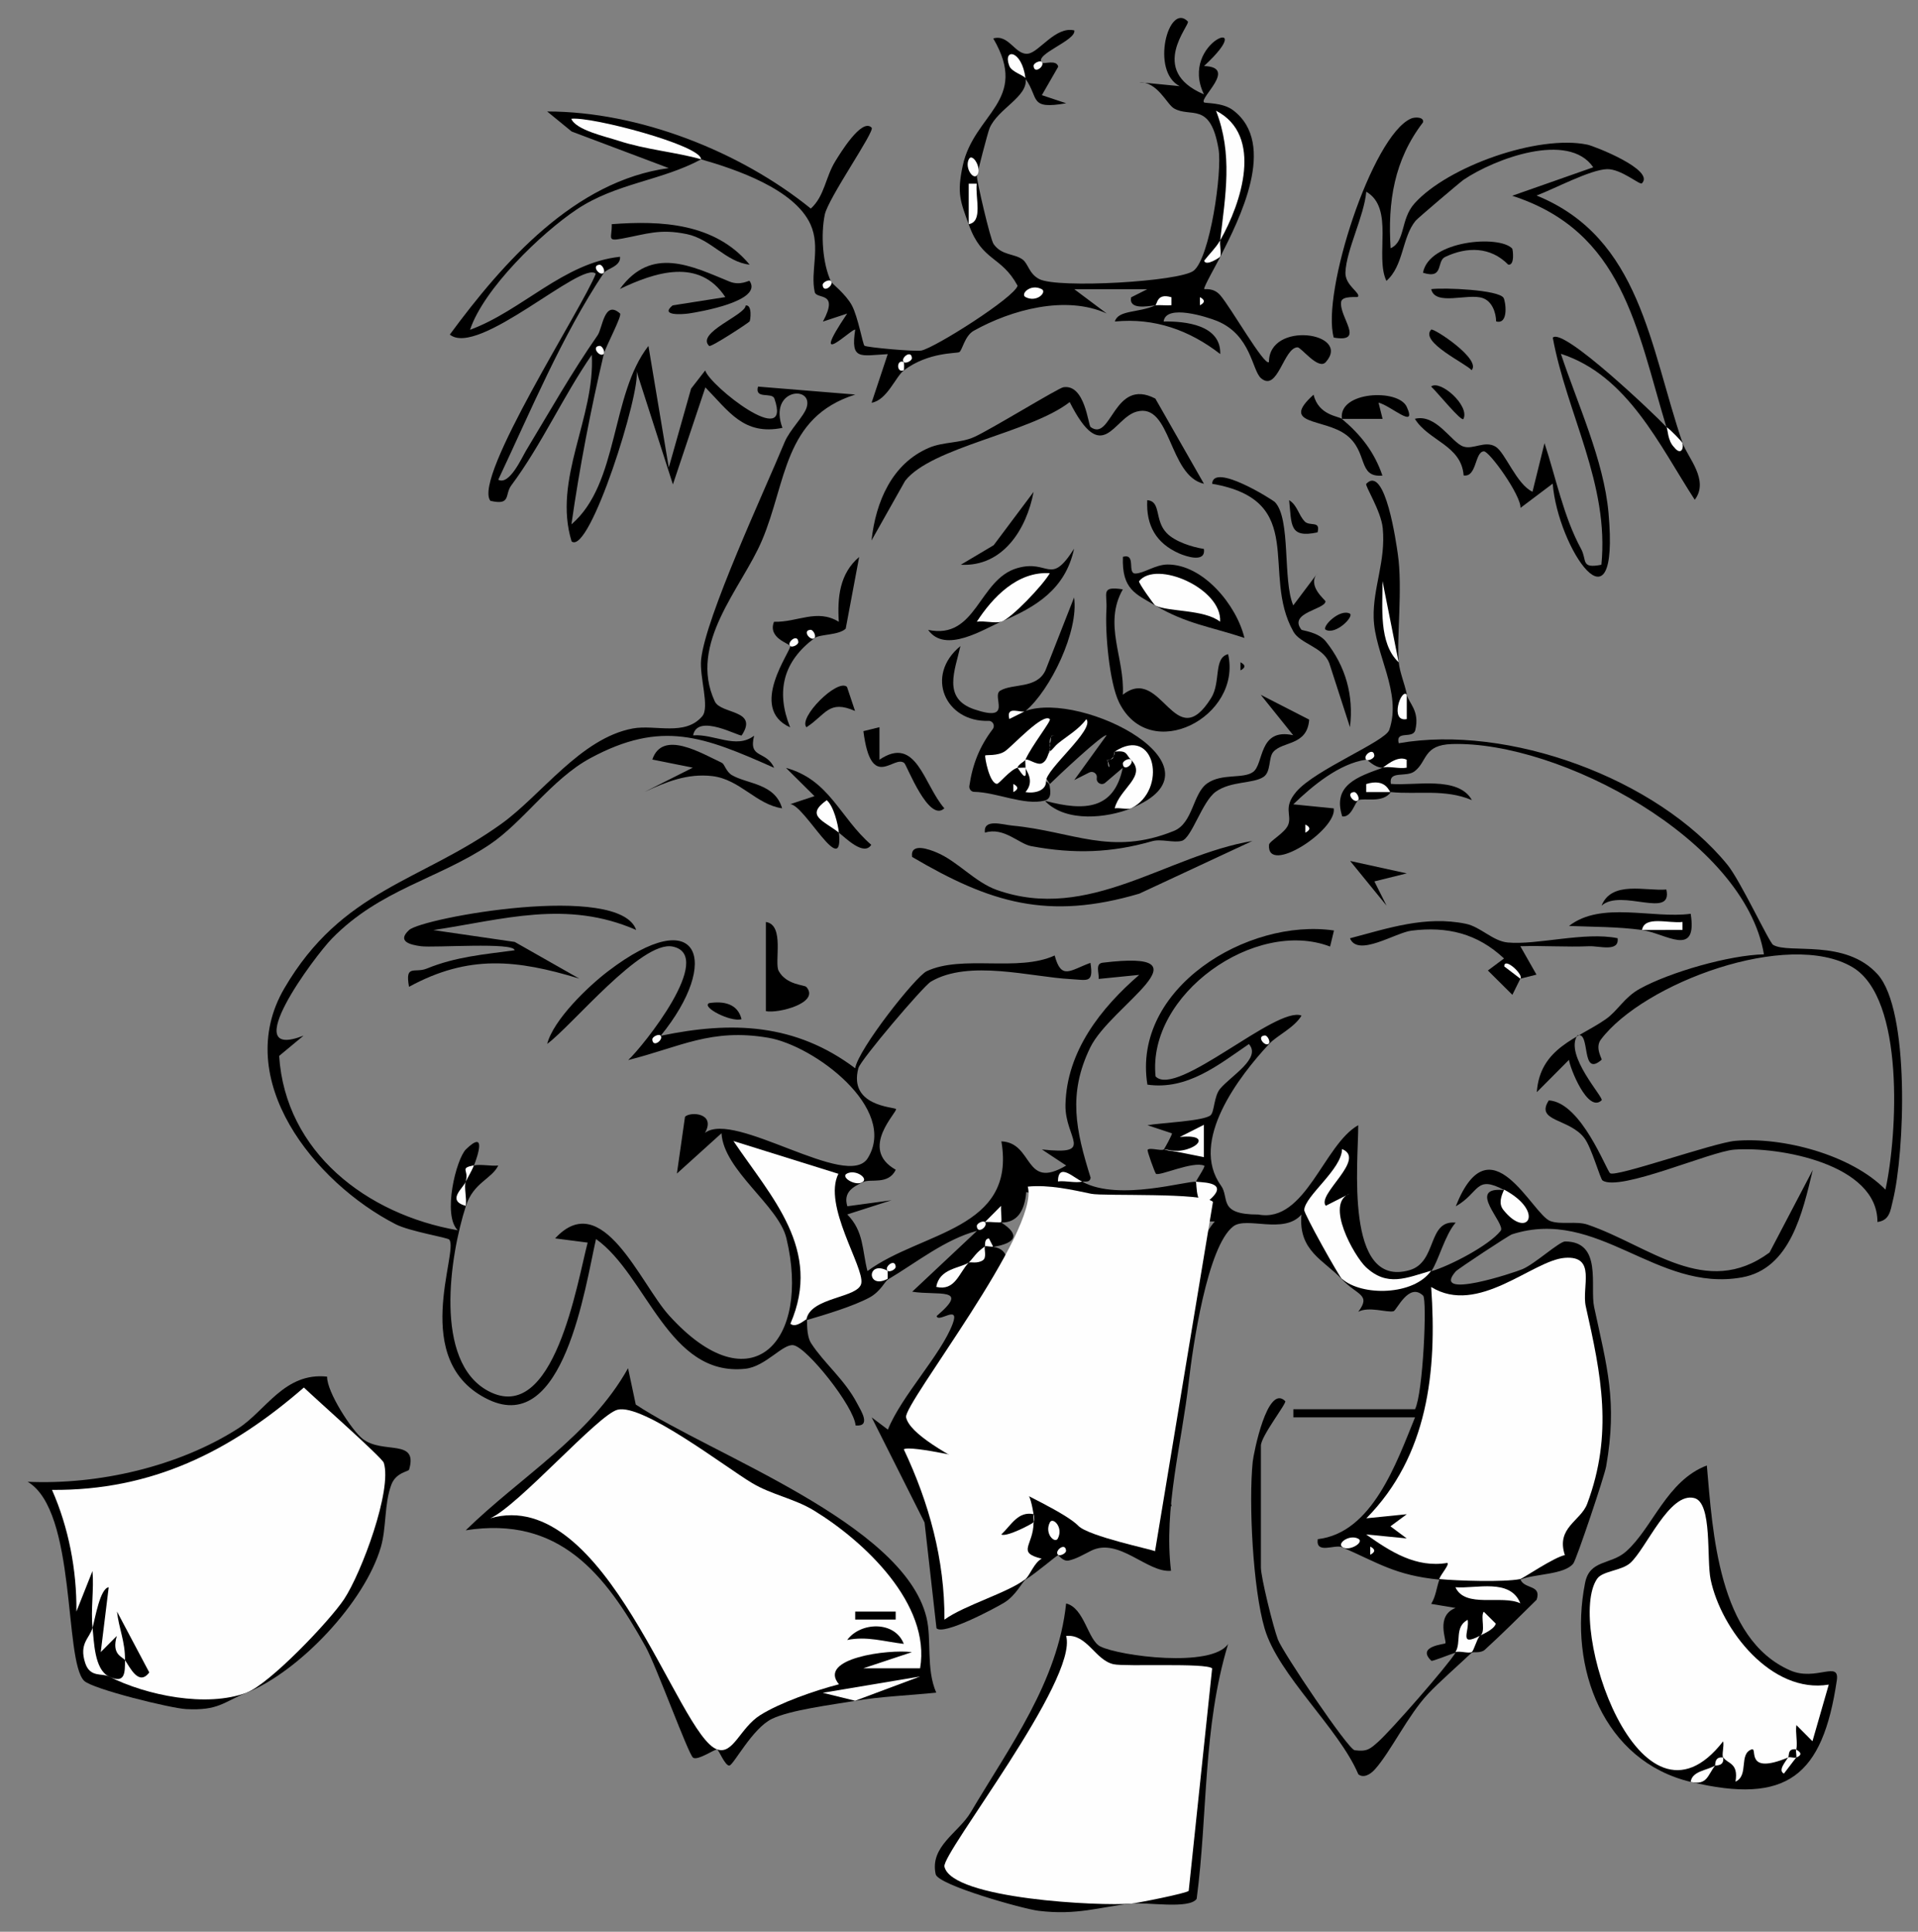 <?xml version="1.0" encoding="UTF-8"?>
<svg id="Layer_1" data-name="Layer 1" xmlns="http://www.w3.org/2000/svg" viewBox="0 0 236.43 238.1">
  <rect x="0" y="0" width="236.43" height="238.1" fill="#808080" stroke="none"/>
  <defs>
    <style>
      .cls-1 {
        fill: #fefefe;
      }
    </style>
  </defs>
  <path d="M126.41,183.63c-1.95,2.19-3.94.67-3-2,1.28-2.97,4.66-.94,3,2Z"/>
  <path d="M123.41,181.63c-1.35,1.5-1.96.85-1-1,1.39-1.44,1.97-.81,1,1Z"/>
  <path d="M127.41,186.63v1c-.91,2.47-2.88,5.06-4.76,2.26-1.81-2.68,3.42-7.4,4.76-3.26Z"/>
  <path d="M120.41,21.63c-.01.67,1.66,7.87,2.07,8.45,1,1.43,2.55,1.15,3.58,1.91.7.52.79,1.78,2.07,2.42,2.3,1.16,17.32.31,19.02-1.05,2-1.6,3.53-12.16,3.06-14.98-1.01-5.97-3.43-3.8-5.51-5.03-.89-.53-2.01-3.29-4.29-3.22l5.01.49c-3.64-1.84-1.37-10.41,1-7.98.38.39-5.02,6.03,1.99,8.99-3.18-6.56,7.13-10.07.01-3.49,4.18.13-.61,3.92,0,4.48.13.13,2.28-.01,3.56.95,5.56,4.17.74,13.55-1.55,18.07-.73.02-.73-.64,0-2q2.63-10.34,0,0c-1.48,2.21-1.48,2.88,0,2-.43.86-2.1,3.79-1.99,3.98.05.09,1.11-.22,1.97.76,1.29,1.47,5.45,8.78,6.01,8.25,0-5.14,10.24-3.64,7.01,0-.92,1.04-3.02-1.83-3.49-1.82-1.72.05-2.42,5.54-4.48,3.82-1.14-.95-1.2-5.33-5.44-7.07-1.16-.47-6.31-2.15-6.58.07,2.67-.05,7.08.41,6.98,4.01-3.8-2.95-8.12-4.49-12.99-4.01.4-1.44,2.91-1.05,5-1.99q1.58-.82,0,0c-.97.09-3.3.59-3-.99l1.99-1h-8.99s3.99,2.99,3.99,2.99c-5.04-2.29-11.74-.47-16.39,2.13-1.12.63-1.4,2.4-1.78,2.63-.32.19-3.78-.04-6.82,2.24-.43-.33-.43-.67,0-1q.3-.39,0,0c-.45.23-.45.77,0,1-1.02.76-2.09,3.7-3.99,4l1.99-5.99c-3.42.18-4.59.79-4.01-3.01-.25-.32-5.95,5.38-.99-1.99l-2.99.99c2.05-3.82-.79-2.67-1.01-3.65-.57-2.55.75-5.52-.52-8.33-1.98-4.36-9.22-6.8-13.48-8.02q-.37-.31,0,0c-4.91,2.65-10.48,2.93-15.33,6.17-4.39,2.93-11.47,9.77-13.16,14.84,6.42-2.36,11.53-8.27,18.49-9,.12,1.19-1.65,1.47-2,1.99q-.39-.3,0,0c-5.13,7.68-9.06,17.11-13.01,25.49,1.36.73,2.88-2.67,3.42-3.58,2.92-4.83,5.59-9.58,8.83-14.23.6-.86.82-4.41,2.76-2.68.29.26-1.8,4.15-2,4.99q-.39-.3,0,0c-1.62,6.9-2.99,13.97-3.99,21,5.88-5.02,4.8-15.97,9.49-21.99l2.51,14.99,2.75-9.73,1.74-2.24c.59,1.92,10.77,9.91,8.53,3.47-.29-.84-2.47.14-2.02-1.48l11.99.98c-8.88,2.81-8.44,10.8-11.51,18-2.51,5.9-9.13,12.66-5.81,19.82.75,1.61,5.44.99,3.32,4.19-.17.25-5.47-2.81-5.99,0,2.58-.21,5.31,1.74,7.52.04-.73,2.9,1.47,1.76,2.47,3.96-8.68-3.86-13.87-5.94-22.68-1.18-4.72,2.55-8.24,7.85-12.38,10.63-6.36,4.26-13.5,5.52-19.43,11.57-2.19,2.23-11.85,15.25-3.52,11.99l-3.01,2.5c.77,11.86,10.8,19.54,22.02,21.49-1.92-1.85-.19-8.82,1.02-9.99,2.56-2.47,1.42.86.98,2,.86-.18,2.04.1,2.99.01-.81,1.67-3.06,2.09-3.99,4.99-.72-.77-.72-1.77,0-3l1-2c-.58.41-.91,1.08-1,2-.65,1.17-.65,2.17,0,3-1.98,6.14-4.01,19.18,2.75,22.8,8.14,4.36,10.98-13.47,12.26-18.29l-4.01-.52c5.81-6.3,10.49,5.56,14.03,9.48,10.21,11.31,17.51,3.12,14.48-9.5-.97-4.04-7.74-8.36-8-12.94l-5.5,4.97,1-7c.66-.67,3.85-.47,2.46,1.99,3.64-2.82,17.59,7.12,20.07,3.11,3.77-6.11-6.6-13.88-12.27-14.84-7.06-1.2-10.84,1.14-17.26,2.75,1.82-1.68,10.82-12.91,5.47-13.99-3.84-.78-12.41,9.77-15.46,12,.78-3,5.08-7.12,7.52-8.97,11.24-8.57,13.96-1.23,6.47,7.97q-.3.39,0,0c8.82-1.85,16.63-1.52,23.98,4,.37-2.35,7.45-11.32,8.81-11.96,4.39-2.07,11.25.14,15.78-1.94.82,3.09,1.93,1.8,4.41.91.41,2.58-.39,2.11-2.47,2-4.81-.25-12.53-2.46-17.21.32-.94.56-8.66,9.64-8.93,10.66-1.23,4.68,4.34,4.77,4.63,5.03.32.28-4.66,4.89-.02,7.49-.91,1.9-3.1,1.08-3.98,1.5q-1-.53,0,0c-1.27.59-2.52,1.25-1.99,3l5.44-.74-5.45,1.75c2.06,2.08,1.82,4.37,2.49,6.98,6.63-4.89,18.37-5.06,16.51-15.99,4.01.17,2.76,6.09,7.99,2.98l-2.99-1.98c6.65.73,2.82-1.34,2.9-5.5.14-6.59,4.37-11.94,9.09-16.02l-4.99.5c.04-.82-.45-1.89.5-2,13.72-1.67.97,5.27-1.55,10.46-2.78,5.73-1.77,10.2.05,16.04-.1.66-.66.41-1,.51q-2.34-.6,0,0c4.5,2.44,12.96-.19,14,0q1.86,1.88,0,0c-.08-.08,1.19-1.87,1.01-1.99-1.4-.61-5.56,1.34-5.96.99-.12-.1-1.12-2.84-1.02-2.95.27-.31,1.66.17,1.98-.04,2.38.71,6.45.1,3.15-1.76-.44-.25,5.2,2.77-3.15,1.76.09-.06,1.11-1.92,1.01-1.99l-3.01-1c1.6-.29,6.94-.5,7.78-1.23.48-.42.4-2.34,1.18-3.27,1.33-1.58,5.12-3.76,3.54-5.5-3.77,2.58-7.6,5.7-12.51,5-1.93-11.88,12.35-20.56,23-19l-.48,1.98c-9.23-3.53-22.57,5.9-21.51,16.01,2.61,2.67,14.9-8.74,17.99-7.5-.91,1.52-3,2.43-4,3.5q-.39-.3,0,0c-3.68,3.95-9.88,11.99-5.93,17.45,1.1,1.52-.46,3.58,4.61,3.57,5.81,1.09,8.06-8.64,12.31-11.01.02,4.43-1.73,20.16,6.31,17.87,3.47-.99,2.17-6.21,5.7-5.86-1.33,1.51-2.12,4.72-3,5.99,2.31-.67,7.15-3.2,8.55-4.99.68-.87-4.4-5.51.45-5.01q1.35,2.81,0,0c-3.61-1.92-3,.3-5.99,2,4.27-10.77,9.42,1.02,11.67,1.82,1.32.47,3.19-.03,4.57.43,7.61,2.59,14.58,9.23,22.44,3.44l5.33-10.17c-1.25,5.22-2.76,12.18-8.75,13.24-10.55,1.88-17.72-8.71-28.33-5.31-.4.13-6.66,4.26-6.93,4.57-3.16,3.6,7.29.13,8.23-.28,1.53-.65,4.54-3.41,5.25-3.41,4.63.01,3.03,5.54,3.58,8.09,1.58,7.36,2.88,11.63,1.48,19.63-.23,1.29-3.66,11.46-4.04,11.96-1.06,1.41-4.81,1.28-6.52,1.99-.48-.64-.92-1.65-.47-2.02,6.93-5.63,8.95-10.86,8.5-20.18-.09-1.88-1.57-14.85-2.09-15.42-4.84,2.56-9.72,4.08-14.65,4.55,0,8.01-.93,16.26-5.59,23.03,1.14,1.61,1.61,3.72.93,5.57,3.72.35,9.14,2.93,3.37,4.48,1.03-2.79,8.69-2.78,10,0,.52,1.21,2.62.6,1.99,2.48-2.09,2.06-4.23,4.2-6.38,6.16-.51.47-1.47.23-1.62.36-1.24-.73-.9-1.4,1-2q1.55-2.79,0,0c-.81.94-1.73,1.8-3,2,.49-2.28,1.15-2.28,2,0-1.63,1.54-4.04,3.65-5.4,5.1-2.48,2.65-4.57,7.08-6.52,9.27-.68.76-1.49,1.09-2.06.62-2.42-5.7-9.85-12.18-11.55-17.96-1.44-4.88-1.98-15.44-1.47-20.54.1-1.01,1.81-9.7,4.01-7.49.22.23-3,4.32-3,5.49v15c0,1.22,1.51,7.34,2.1,8.9s8.64,13.53,9.46,13.64c1.55.19,1.88-.14,2.92-1.06,1.53-1.36,8.46-9.26,9.52-10.97-.76.23-2.88,1.11-2.99,1-1.89-1.8,1.65-2.03,1.73-2.15.2-.31-1.26-3.39,1.26-4.36l-3.01-.5c.58-.93.66-2.01,1.01-2.99-5.43-.53-7.55-2.07-12-4q.98-.55,0,0c-.88-.38-3.27.92-2.99-.99,6.72-.76,9.71-9.42,11.99-15.01h-15v-1h15c1-1.97,1.5-13.51,1-14-1.76-1.7-3.26,1.82-3.65,1.92-.79.2-3.04-.64-4.35.07,1.63-2.16-.15-2.03-1.99-3.99l1.21-.74c3.36,1.83,6.59,2.04,9.79-.26-3.37,2.79-8.68,1.61-10.22-.22l-.78,1.22c-2.25-2.39-5.42-3.5-5.01-8-2.16,2.49-6.75.21-8.39,1.45-3.23,2.43-5.03,15-5.5,19.16-.88,7.73-3.11,15.56-2.19,23.3-2.93.28-6.45-4.19-9.87-2.46-1.07.54-1.75.96-2.71,1.19-.72.18-1.27-.67-1.34-.65q.3-.39,0,0c-.24.08-2.62,2.14-4,3-2.31-3.07-1.85-4.64,1-7v-1c-2.67-.34-2.92-1.16-1-3,3.36-.34,6.52,1.17,9.48,4.53.33.16,7.54.73,6.27.1-11.16-5.49-1.15-7.56,1.15-5.1.66.71.91,1.37,1.1,2.47-3.17-2.11-3.2-13.6,0-15.5-.48-.07-.93-.17-1.32-.39-2.09-1.22,4.42-16.97,6.64-19.24-8.32-.02-16.07-1.23-23.24-3.64-.22,2.52-1.24,3.78-3.08,3.77-.68-.48-1.32-.28-2,0q-.3.39,0,0c1.04-.81,1.7-.81,2,0,2.39,1.52,1.76,2.55-1,3h-1c-.28,1.08-.92,1.73-2,2q-2.94,2.29,0,0c1.02-.39,1.6-.99,2-2,.33-.64.67-.64,1,0,2.11.25,2,2.45,1.31,4.18-3.56,5.82-7.01,11.67-10.34,17.53,5.33.26,8.34,2.02,9.03,5.29-1.25,1.68-3.69,1.79-7.31.31,1.35,4.82,2.49,9.91,3.39,15.29,2.9-1.9,5.54-2.43,7.92-1.6-.41.26-1.17,1.94-2.63,2.84-1.24.76-7.53,4.08-8.36,3.16l-1.47-13.03-6.52-12.96,2,1.51c1.66-4.14,6.55-9.23,7.98-13.03.94-2.5-1.8-.05-1.97-.97,4.25-3.61.06-2.49-3.01-3l7.99-7.5c-3.93,1.04-7.47,3.91-10.99,6-.82-.33-.82-.67,0-1q.3-.39,0,0c-1.06.14-1.06.48,0,1-.36.21-.9,1.47-2.25,2.21-2,1.08-5.46,2.12-7.75,2.79-1.19-.83,0-3.13,1.22-3.86-1.48,2.03-1.89,3.32-1.22,3.86.1.11-.11,1.87.56,2.89,1.61,2.47,4.11,4.43,5.66,7.4.45.86,1.77,2.87-.2,2.7-.2-2.36-5.98-9.6-7.65-9.89-1.31-.23-3.43,2.63-5.94,2.9-9.49,1.02-12.11-11.5-18.41-15.99-1.35,5.93-3.96,24.21-13.24,19.8-9.9-4.71-3.61-18.29-4.85-19.73-.22-.26-4.86-1-6.6-1.89-10.04-5.15-20.28-17.88-13.73-29.08,7.12-12.19,16.78-13.11,26.73-20.26,4.95-3.55,9.8-10.58,16.23-11.77,2.79-.51,6.43.99,8.56-1.51.94-1.11-.37-4.88-.14-7.01.56-5.25,7.76-20.66,10.29-26.77.63-1.52,2.38-3.17,2.72-4.29.83-2.76-4.77-2.32-2.99,2.53-4.76.96-6.6-2.03-9.5-4.99l-4,11.96-4.49-13.97c.58,2.46-5.77,22.77-8,20.99-2.35-7.68,2.92-15.24,2.49-22.99-3.57,5.17-6.17,11.05-9.93,16.1-.83,1.12.02,2.49-2.57,1.89-2.21-2.85,11.46-23.95,12.99-27.99-1.69-1.68-14.48,10.34-17.99,7.5,6.57-8.91,15.4-18.96,26.99-20.52l-11.97-4.51-3.02-2.47c11.33,0,23.81,4.93,32.5,11.97,1.74-1.6,1.78-3.88,3.07-5.92.43-.68,3.21-5.34,4.43-4.05.42.44-5.36,8.68-5.78,10.72-.5,2.46-.28,6.03.78,8.27q-.3.39,0,0c.1.21,1.81,1.52,2.56,2.91s1.35,4.8,1.55,4.97c.27.22,6.32.75,7.01.6,1.72-.36,11.48-6.55,11.87-7.99-2.03-3.74-4.35-2.93-6-7.49q.78-1.69,0,0c-1.05-2.9-1.5-3.84-.77-7.28,1.38-6.49,8.28-8.01,3.77-15.71,1.95-.57,2.71,2.12,4.32,1.87,1.36-.21,3.38-3.41,5.67-2.86.25,1.26-5.01,2.94-3.99,3.99q-.3.39,0,0c.19.2,1.81-.45,2.01.48l-2.02,3.51,3,1c-4.63.8-3.31-.61-5-2.99q-1.41-1.96,0,0c.29,2.19-3.42,3.66-4.44,6.05-.23.54-1.55,5.64-1.56,5.95q-.55-.98,0,0Z"/>
  <path d="M126.41,94.63c-.31.47-.64.46-1,0-1.28-1.4-.68-1.94,1-1,.83.24.81.58,0,1Z"/>
  <path d="M129.41,92.63c-.63-.31-.62-.65,0-1,.28-.66.61-.64,1,0,.28.95-.05,1.28-1,1Z"/>
  <path d="M126.41,87.63q-1.65.39,0,0c7.01-2.52,25.45,6.98,13,12l-.33-1.05c2.88-2.33,2.81-6.38-1.43-5.97-.15.01-.29.08-.4.19l-.84.84q-.3.39,0,0l.89-.89c.07-.07.16-.12.25-.16,1.38-.47,2.64-.43,1.86,1.05q-.3.39,0,0c3.41.31,1.02,3.81-.74,5.34-.08.07.27-1.52.74.66-2.9,1.17-7.93,1.77-10.53-.85-.03-.03,0-.07.04-.06,4.84,1.28,8.42,1.03,9.48-4.09l-2.16,1.84c-.45.39-1.14,0-1.04-.59h0c.09-.52-.45-.91-.92-.68l-1.86.94,3.98-5.51c-.31-.34-6.27,5.28-6.99,6l-.43-.69c-.17-.26-.11-.61.12-.82,2.16-1.97,2.6-3.13,1.31-3.5h-1v1c2.53,1.59-2.53,5.43-3,1-1.67-.67,1.28-4.01,2.34-4.83.28-.22-3.43,4.46-4.49,5.03l1.15.8c.56.5.89.5,1,0,2.18-.64,3.24.39,1.7,1.96-.68.69-2.21-2.4,1.02-.16.14.1.24.26.26.43.06.49.33,1.58-.62,1.82-2.54.63-5.9-1.03-8.68-1.08-.37,0-.65-.35-.6-.72.39-2.71,1.29-4.92,2.88-7.01.33-.43.02-1.04-.52-1.02-5.3.18-7.91-5.57-3.46-9.22-.67,3.01-2.26,6.45,1.71,7.8,4.91,1.66,2.05-1.64,3.21-2.31,1.56-.91,4.51-.19,5.57-2.51l3.52-8.97c.6,4.13-2.9,11.4-5.99,14Z"/>
  <path d="M168.41,93.63c-3.34.49-6.6,3.21-8.99,5.51l4.99.5c.42,2.67-8.28,8.33-7.98,4.49.03-.45,1.97-1.45,2.37-2.48.47-1.22-.68-2.11,1-4.07,2.33-2.73,10.95-6.17,11.45-7.61,1.61-4.62-1.82-9.39-1.92-13.85-.09-3.7,1.51-6.97,1.12-11.01-.21-2.16-2.24-5.27-2.03-5.48,2.37-2.45,3.73,7.6,3.88,8.61.63,4.24-.16,10.54.12,13.38q-1.06-2.33,0,0c.13,1.31.75,2.68,1,4h0c.19,1.01,1.63,1.96,1.04,4.37-.28,1.15-2.47-.03-2.04,1.62,13.43-2.36,31.81,4.29,40.52,14.98,1.6,1.96,5.14,9.57,5.63,9.87,1.91,1.16,8.87-.81,12.88,3.63s3.35,22.01,1.87,27.93c-.29,1.18-.37,2.4-1.89,2.6.03-7.15-12.13-9.33-17.64-8.92-2.96.22-14.07,5.19-16.24,3.81-.29-.18-1.35-4.07-2.26-5.25-1.87-2.44-6.08-1.99-4.37-4.63,4,.24,7.08,8.61,7.56,8.98.7.53,12.78-3.76,15.41-3.99,5.85-.52,14.31,1.71,18.53,6.01,1.47-6.73,2.42-23.58-4.07-27.42-7.9-4.68-25.75,1.95-31.01,8.92-.78,1.03.19,2.41.09,2.49-2.62,2.29-1.31-3.57-2.99-2.99-1.63,2.43,3.31,7.68,2.99,7.99-1.72,1.64-3.95-4.1-4.02-4.99l-3.97,3.99c.39-5.5,5.07-6.6,8.49-8.99,1.52-1.06,2.26-2.69,4.23-3.77,3.7-2.04,11.03-4.14,15.28-4.23-2.38-14.16-25.23-26.32-38.46-25.92-3.54.11-3.01,2.1-4.58,3.34-1.06.84-3.23-.16-2.95,1.57,2.89.27,8.31-1.04,9.99,2-3.35-1.41-6.7-.66-9.99-.99q-1.44-.67,0,0c-1.01,1.42-3.27.68-4,1q-.39-.3,0,0c-.42.19-.83,2.16-1.99,2-1.26-3.87,1.93-4.9,4.99-6q2.39-.72,0,0c-1.04-.01-1.89-1.02-2-1q.3-.39,0,0Z"/>
  <path d="M88.41,215.63c-.27-.07-2.43,1.43-2.98,1.01-.59-.45-4.53-11.3-5.85-13.68-5-8.99-10.65-16.15-22.17-14.34,6.69-6.55,15.33-11.6,20.01-19.98l.95,4.48c9.29,6.16,32.98,14.6,35.83,26.22.68,2.76-.08,6.32,1.21,9.29-3.15.33-6.94.48-10,1.01q-4.91-1.72,0,0c-2.86.49-8,1.12-10.27,2.23-2.42,1.18-4.72,5.71-5.24,5.75s-1.3-1.93-1.49-1.98q.25-1.92,0,0Z"/>
  <path d="M221.41,216.63h-1c-1.41-1.8-.86-2.38,1-1v1Z"/>
  <path d="M208.41,219.63c-10.73-2.56-15.1-14.05-13.02-24.52.58-2.93,3.17-2.18,5.09-3.91,3.27-2.94,4.99-8.7,9.92-10.57.72,8.15,1.39,21.38,10.28,25.26,3.16,1.38,6.12-1.29,5.74,1.24-1.75,11.81-6.15,15.33-18.01,12.5l3-2,1-1c2.39-3.8,4.95-2.18,8,0-.94,1.73-.61,1.73,1,0v-1c-3.43-1.24-2.28-3.06.9-4.44l.24-1.54c-10.69-2.35-14.5-12.91-14.39-22.9-2.72,4.39-5.99,7.43-9.8,9.11-2.84,3.21,4.83,28.09,12.45,17.73,3.19-.09,5.1,2.24,1.6,3.04l-1,1-3,2Z"/>
  <path d="M134.43,52.63c2.61,1.92,2.82-6.19,7.99-3.5l5.99,10.5c-4.39-.98-4.02-10.09-8.31-8.89-2.89.81-4.18,6.84-8.24-1.18-4.88,3.8-17.02,5.53-20.29,9.71l-4.14,7.35c.52-4.75,2.5-9.46,7.07-11.42,1.79-.77,3.86-.54,5.64-1.36,2.04-.93,10.33-6.02,10.94-6.11,2.67-.42,3.06,4.68,3.35,4.89Z"/>
  <path d="M11.41,200.63c.07-3.66,1.15-9.17,3.84-3.69-1.67,3.13-1.4,3.93.16,7.69-5.66-12.67,5.46-3.76,4.68,1.57-.37,2.52-5.13,1.6-4.68-1.57,2.38,3.06,1.71,3.72-2,2-2.83-.87-2.71-3.49-2-6Z"/>
  <path d="M30.41,208.63c-2.92,1.19-3.48,2.23-7.46,2.03-1.9-.1-11.55-2.47-12.58-3.49-2.52-2.52-.88-20.94-6.96-24.53,8.7.39,18.56-1.85,25.94-6.57,3.42-2.19,5.71-6.95,10.97-6.39-.03,1.91,3.04,6.61,4.37,7.66,2.49,1.96,6.88-.1,5.74,3.8-.07.25-1.62.34-2.19,1.86-.89,2.37-.59,5.27-1.29,7.68-1.99,6.82-10,15.29-16.54,17.96l-.24-2.1c6.01-2.5,17.56-19.81,15.37-25.43-.2-.51-7.61-7.51-8.15-7.41-7.64,6.52-16.95,11.11-27.08,11.82-1.9,1.03,1.32,7.78,3.15,9.37-1.76,1.59-1.91,3.13-2.04,5.75-.6,2.57-.88,4.9,2,6,4.7.63,9.81.77,15.32.44l1.68,1.56Z"/>
  <path d="M138.41,72.64c-2.45,4.31.26,8.46,0,12.99,4.81-3.78,6.37,7.63,10.89.4,1.22-1.96.26-4.95,2.09-5.4,1.75,7.73-9.65,13.65-13.44,5.95-1.21-2.46-1.74-8.61-1.56-11.46.12-2.01-.76-2.9,2.01-2.48Z"/>
  <path d="M97.41,79.63c-.1-.32-2.8-.98-2-2.99,2.91.08,5.29-1.65,7.99,0-.19-2.99.09-5.94,2.51-7.99l-1.66,8.84c-.91.84-3.16.65-3.84,1.16q-.39-.3,0,0c-3.85,2.85-4.8,6.54-3.01,11-5.25-2.35.17-9.47,0-10q.3-.39,0,0Z"/>
  <path d="M154.41,103.64l-13.97,6.51c-11.26,3.32-18.38,1.14-28.01-4.53-.24-1.82,2.15-.92,3.04-.54,2.56,1.07,4.7,3.65,7.4,4.61,11.36,4.03,20.92-4.27,31.54-6.04Z"/>
  <path d="M205.41,52.63c-3.67-12.13-5.34-24.09-19-28.5l9.99-3.51c-3.06-4.47-12.18-1.04-15.99,1.54-.33.22-5.66,4.74-5.91,5.05-1.7,2.06-1.45,5.54-3.6,7.41-1.45-3.05,1.02-8.96-2.48-10.99-.27,3.02-2.45,7.15-2.57,9.93-.07,1.64,1.91,2.53,1.54,3.03-.07.09-1.96-.18-2.07.62-.26,1.9,3.03,5.07-.91,4.4-1.55-5.53,4.73-24.88,9.51-26.99.54-.24,1.69-.19,1.48.48-3.54,4.62-4.35,9.78-3.98,15.5,1.86-.84,1.17-3.54,2.95-5.53,4.08-4.54,15.22-8.51,21.31-7.24.83.17,8.4,3.13,6.71,4.77-.25.24-2.57-1.81-4.31-1.75-2.07.07-6.46,2.42-8.67,3.25,12.84,5.22,13.95,18.65,18,30.5-.85-.02-1.52-.69-2-2,.77,1.64,1.44,2.3,2,2,.59,1.74,3.34,4.58,1.5,7-4.37-6.73-8.26-15.33-16.5-17.99,2.04,6.16,5.29,13.11,5.87,19.61,1.4,15.71-6.25,4.33-6.88-3.61l-3.97,2.99c.08-1.54-3.85-7.02-4.52-6.97-1.14.07-.85,3.23-2.49,2.97-.27-3.72-4.35-4.26-6.01-6.98,2.63-.65,4.49,2.89,5.96,3.41,1.22.43,2.67-.78,4,.03,1.17.71,2.59,4.66,4.54,5.55l1.48-5.99c1.42,4.29,2.33,9.03,4.51,13.04.76,1.39-.09,2.46,2.5,1.95,1-9.93-4.25-18.58-5.99-27.99,1.24-1.35,12.69,9.59,13.99,10.99Z"/>
  <path d="M142.41,74.63c-2.4-1.42-4.14-1.96-3.99-6,1.69-.46.48,2.08,1.54,2.06s2.45-1.1,3.97-1.11c4.37-.01,8.49,4.97,9.47,9.05-4.24-1.41-7.13-1.72-10.99-4q2.41-2.58,0,0Z"/>
  <path d="M187.41,120.63l-.98,1.99-3.02-3,1.99-1.48c-3.28-3.08-6.99-3.98-11.41-3.43-1.99.25-6.61,3.3-7.58.94,4.71-1.24,9.3-2.81,14.27-1.79,1.84.38,3.33,2.14,5.18,2.31,3.6.34,9.47-1.36,13.54-.53.23,1.75-2.27.94-3.48.99-2.83.12-5.69-.09-8.51,0l1.99,3.5-2,.5h0Z"/>
  <path d="M157.15,61.88c2.01,2.07.94,9.67,2.27,12.74l2.99-3.98c-1.36,1.58.99,3.3.98,3.49-.04.99-4.61,1.38-2.97,3.48.1.13,2.07.27,3.02,1.46,2.43,3.04,3.45,6.65,2.97,10.56l-2.56-7.92c-.77-1.97-3.56-2.35-4.41-3.85-4.08-7.22,1.9-16.17-10.02-18.23.13-2.64,7.44,1.96,7.74,2.26Z"/>
  <path d="M202.41,114.63c-2.96-.41-6.05-.38-9-.5,3.96-3.09,10.29-.87,15-1.5.87,5.53-3.1,2.4-6.01,2q1.13-.64,0,0Z"/>
  <path d="M99.4,121.65c1.73,1.97-3.52,3.3-4.99,2.98v-10.99c2.36.36,1,4.99,1.58,6.04.95,1.74,3.18,1.7,3.41,1.97Z"/>
  <path d="M139.41,234.63c-3.9.42-6.61,1.47-11.39.89-1.87-.22-12.39-3.17-12.68-4.51-.75-3.44,2.83-5.11,4.32-7.63,4.8-8.12,10.75-16.09,11.76-25.74,2.26.54,2.67,4.53,4.22,5.3,2.39,1.18,13.7,2.67,15.75-.31-3.14,10.34-2.49,20.94-3.88,31.42-.93,1.31-6.18.37-8.11.58.21-1.89,1.97-2.97,5.27-3.22l2.52-23.9c-5.59.59-10.2-.31-13.83-2.68-4.24,8.68-9.14,16.98-14.71,24.91-.13,1.59,17.23,3.43,19.26,2.95l1.48,1.94Z"/>
  <path d="M92.4,34.63c1.72,2.5-6.34,3.84-7.5,4.01-.78.11-3.62.32-1.98-1l6.49-1.02c-3.2-4.87-8.66-3.08-13-1,3.9-5.36,8.87-2.82,13.5-.92,1.37.56,2.42-.18,2.49-.07Z"/>
  <path d="M161.38,88.71c-.24,3.24-3.27,2.62-4.43,3.98-.6.7-.26,2.41-1.17,3.05-1.26.88-4.04.5-5.92,1.85-1.68,1.21-2.96,5.71-4.18,6.05-1.01.28-2.56-.28-3.68.05-4.96,1.42-9.58,1.6-14.9.6-1.52-.29-3.36-2.39-5.69-1.66-.23-1.79,2.24-.97,3.36-.87,7.46.7,12.19,3.8,19.93.66,2.39-.97,2.31-4.61,4.12-5.87s4.36-.52,5.62-1.38c1.4-.96.63-5.49,4.97-4.55l-4-4.98,5.97,3.06Z"/>
  <path d="M89.02,94.05c.28.13.5,1.08,1.2,1.49,1.89,1.11,5.3,1,6.19,4.09-3.19-.46-5.18-3.56-8.6-3.97-3.09-.36-5.71.72-8.39,1.97l5.98-3.01-4.99-1c1.25-3.69,5.97-.82,8.61.42Z"/>
  <path d="M78.41,114.62c-8.56-3.74-16.34-1.29-24.99.02l10.03,1.46,7.96,4.52c-7.7-2.34-13.63-3-20.99,1.01-.52-2.85.7-1.63,2.2-2.25,3.57-1.46,7.04-1.74,10.81-2.25,0-1.03-9.92-.29-11.53-.5-1.38-.18-2.98-.6-1.48-1.99,1.63-1.52,25.96-5.92,28-.02Z"/>
  <path d="M108.41,89.63v4.01c4.57-3.09,5.45,3.09,8,5.99-1.92,1.83-4.62-5.29-4.93-5.57-1.27-1.11-4.09,3.65-5.05-3.94l1.98-.49Z"/>
  <path d="M165.41,51.63c2.31,1.93,4,4.06,5,6.99-3.11.27-1.71-2.94-4.47-5.02s-8.22-1.16-4.02-4.95c.63,2.56,3.07,2.63,3.5,2.98-.49-3.39,6.95-3.77,7.99-1.48,1.31,2.89-2-.18-3.48-.52l.5,2h-5.01Z"/>
  <polygon points="173.41 107.65 169.42 108.64 170.92 111.63 166.43 106.12 173.41 107.65"/>
  <path d="M123.41,76.63q0-2.67,0,0c-2.12.89-6.88,4-9,1.01,5.98,1.26,6.2-6.22,10.97-7.61,3.95-1.15,4.04,2.3,7.02-2.4-1.07,5-4.7,7.19-8.99,9Z"/>
  <path d="M103.41,102.63c.61,5.95-4.25-3.45-6-3.51l2.99-.99-3.51-3.48c5.38,1.47,6.62,6.12,10.51,9.48-.92,1.44-3.16-.85-4-1.5q-2.03-3.03,0,0Z"/>
  <path d="M104.4,84.64l1,2.99c-3.26-1.42-3.56.43-5.99,2.01-1.04-1.17,3.79-6.02,4.98-4.99Z"/>
  <path d="M92.41,32.62c-2.92-.31-4.73-3.13-7.73-3.76-3.36-.7-4.97-.01-8.01.55-1.93.36-1.21-.09-1.26-1.78,6.1-.46,12.74-.14,16.99,4.98Z"/>
  <path d="M205.41,109.64c.83,3.72-5.57-.17-7.99,1.99,1.26-3.12,5.41-1.78,7.99-1.99Z"/>
  <path d="M148.4,67.65c.27,1.79-2.23.92-3.06.56-2.8-1.24-4.08-3.42-3.92-6.56,1.76.14.84,2.46,2.41,4.07,1.03,1.05,3.1,1.71,4.57,1.94Z"/>
  <path d="M186.41,30.64c.07.08.36,2.11-.49,1.98-2.19-2.23-5.08-2.23-7.78-.95-1.11.53-.11,2.78-2.73,1.95.73-4,9.41-4.69,11-2.98Z"/>
  <path d="M185.34,36.71c.25.4.68,3.33-.91,2.91-.03-1.12-.5-2.46-1.63-2.87-1.84-.66-5.87,1.03-6.38-1.11,1.62-.21,8.3.08,8.92,1.07Z"/>
  <path d="M118.42,69.62l4.07-2.42,4.92-6.57c-.86,4.57-3.76,9.26-8.99,8.98Z"/>
  <path d="M91.41,125.62c-1.3.41-5.03-1.5-3.99-1.98,1.78-.27,3.51.06,3.99,1.98Z"/>
  <path d="M181.4,45.63c-.59-.77-6.45-3.47-4.98-5,.25-.26,6.24,3.66,4.98,5Z"/>
  <path d="M160.81,64.26c.64.67,2.01-.15,1.6,1.36-3.5.74-3.18-.89-3.5-3.97,1.01.62,1.15,1.82,1.91,2.61Z"/>
  <path d="M180.4,51.63c-.22.44-3.14-3.19-3.99-3.99,1.12-.87,4.78,2.35,3.99,3.99Z"/>
  <path d="M166.41,75.64c.49.38-1.75,2.65-3,1.98-.49-.38,1.75-2.65,3-1.98Z"/>
  <path d="M92.4,39.62c-.19.22-4.77,3.22-4.98,3.02-1.69-1.62,4.54-3.84,4.49-4.99.86-.13.59,1.86.49,1.98Z"/>
  <path d="M152.91,81.63c.65.33.65.67,0,1v-1Z"/>
  <path class="cls-1" d="M119.41,155.63c-1.21,1.26-1.66,3.53-4,2.99.39-2.25,2.8-2.27,4-2.99Z"/>
  <path class="cls-1" d="M122.41,153.63c-.07.13-.94-.13-1,0,.05-.03-.13-.97.5-.98l.5.98Z"/>
  <path class="cls-1" d="M121.41,153.63c-.14.29.28,1.37-.27,1.72-.71.45-1.52.15-1.73.28.74-.77.86-1.2,2-2Z"/>
  <path class="cls-1" d="M123.41,150.63c-.13.13-1.37-.08-2,0l1.99-2c-.05.63.14,1.87,0,2Z"/>
  <path class="cls-1" d="M121.41,150.63c.47.47-.93,1.59-1,.5-.02-.35.78-.72,1-.5Z"/>
  <path class="cls-1" d="M122.41,180.63c.26.1.57.8,1,1,.16.08,2.23,1.51,3,2,.63.81.82,2,1,3-1.9-.38-2.7,1.27-3.98,2.51.67.35,3.85-1.34,3.98-1.51-.01,2.9-2.17,3.7,1,4.49-.93.47-1.47,2.09-2,2.51-2.11,1.67-7.51,3.21-9.99,5,.04-7.38-1.9-14.41-5.01-20.99.77-.57,9.6,1.43,11,1.99Z"/>
  <path class="cls-1" d="M127.41,187.63c.13-.17-.08-.67,0-1,.2,1.11,0,.74,0,1Z"/>
  <path class="cls-1" d="M165.41,157.63c-.36-.32-4.67-8-4.64-8.5.11-1.75,4.64-5.01,4.66-7.5,3.08,1.23-3.17,5.6-2,6.99l2.97-1.51c-3.17,1.18.55,7.73,1.96,9.06,2.64,2.48,4.96,1.35,8.06.45-2.14,3.08-8.56,3.17-11,1Z"/>
  <path class="cls-1" d="M143.41,141.63c3.27,1.08,6.79-1.97,2.02-1.49l2.97-1.5v3.99s-4.99-1-4.99-1Z"/>
  <path class="cls-1" d="M147.41,145.63c.14.15,4.11-.12,1.99,1.99s-1.84-1.87-1.99-1.99Z"/>
  <path class="cls-1" d="M133.41,145.63c-.75.23-2.07-.13-3-.01.04-2.48,2.08-.3,3,.01Z"/>
  <path class="cls-1" d="M129.41,92.63c-.39.18.21-.08,0-.47,0-.62-.06-.47,0-.53-.15.15.15.93,0,1Z"/>
  <path class="cls-1" d="M125.41,94.63c-.91.28-2.26,1.98-2.5,1.98-.94,0-1.55-3.33-1.46-3.49.06-.11,1.53.1,2.44-.53.96-.67,4.68-4.77,5.52-3.95.21.2-2.27,3.32-3,4.99-.1.23-.85.54-1,1Z"/>
  <path class="cls-1" d="M128.94,96.31c.03,1.12-1.35,1.53-2.53,1.32,1.24-1.43-.01-2.72,0-2.99.02-.33-.07-.96,0-1,.31-.18,1.43.73,2.03.44.71-.34.72-1.25.97-1.44.37-.28.64-.71,1-1,1.2-.97,2.56-1.72,3.5-3,1.1,1.27-5.02,6.17-4.97,7.67Z"/>
  <path class="cls-1" d="M129.55,90.83c-.07.15.01.65-.14.81.06-.06-.12-.99.5-.98.39.21-.18-.22-.36.17Z"/>
  <path class="cls-1" d="M125.41,94.63c.32.03.99-.05,1,0,.29,2.31-.89-.03-1,0Z"/>
  <path class="cls-1" d="M136.41,93.63c.47.47.27,1.53.19.44-.02-.35-.42-.67-.19-.44Z"/>
  <path class="cls-1" d="M139.41,93.63c.47.47-.93,1.59-1,.5-.02-.35.78-.72,1-.5Z"/>
  <path class="cls-1" d="M136.41,93.63c.98.05.78-.3,1-1,.02-.07-.02,1.21-1,1Z"/>
  <path class="cls-1" d="M139.41,99.63c-.34.17-1.38-.08-2,0,.59-2.44,4.02-3.96,2-5.99-.65-.65-.4-1.17-2-1,5.02-3.31,6.56,4.78,2,7Z"/>
  <path class="cls-1" d="M126.41,87.63l-1.99.99c-.46-1.79,1.54-.61,1.99-.99Z"/>
  <path class="cls-1" d="M124.91,96.63c.65.33.65.67,0,1v-1Z"/>
  <path class="cls-1" d="M99.41,162.63c-.07-.08-1.28,1.14-1.98.53,3.97-9.14-2.32-15.55-7.02-22.52l12.94,4.04c-1.96,3.88,3.2,11.5,2.82,13.5-.35,1.84-6.27,1.67-6.76,4.45Z"/>
  <path class="cls-1" d="M109.41,156.63c-.47-.47.93-1.59,1-.5.02.35-.78.72-1,.5Z"/>
  <path class="cls-1" d="M109.41,156.63s.04.98,0,1c-2.59,1.37-2.59-2.37,0-1Z"/>
  <path class="cls-1" d="M106.41,145.63c-.78.72-2.92-.54-1.99-.99,1.05-.51,2.51.51,1.99.99Z"/>
  <path class="cls-1" d="M177.41,194.63c.21-.6,1.3-1.8,1-1.99-3.87.65-7.04-1.41-10.01-3.51l5,.49-2-1.49,2.01-1.49-4.98.5c7.6-7.7,8.72-18.09,7.99-28.51,5.79,3.59,12.51-3.29,16.47-3.59s2.05,3.58,2.59,5.99c1.9,8.44,3.4,15.69.17,24.33-.8,2.13-3.87,2.93-2.75,6.32-1.28.23-5.19,2.88-5.5,2.95-1.97.4-7.75.22-10,0Z"/>
  <path class="cls-1" d="M111.41,44.63c-.47-.47.93-1.59,1-.5.02.35-.78.72-1,.5Z"/>
  <path class="cls-1" d="M111.41,45.63c-.93.42-.93-1.42,0-1,.05.02.05.98,0,1Z"/>
  <path class="cls-1" d="M102.41,34.63c.47.47-.93,1.59-1,.5-.02-.35.78-.72,1-.5Z"/>
  <path class="cls-1" d="M172.41,81.63c-2.5-2.34-1.96-6.89-1.99-10l1.99,10Z"/>
  <path class="cls-1" d="M173.41,85.63v3c-2.16.43-.68-3.87,0-3Z"/>
  <path class="cls-1" d="M170.41,94.63c.16,0,1.78-1.61,2.99-.99v.98c-.9.18-2.31-.24-2.99.01Z"/>
  <path class="cls-1" d="M171.41,97.63h-3s0-.99,0-.99c2.47-.77,2.82.97,3,.99Z"/>
  <path class="cls-1" d="M167.41,98.63c-.47.47-1.59-.93-.5-1,.35-.02.72.78.5,1Z"/>
  <path class="cls-1" d="M168.41,93.63c-.47-.47.93-1.59,1-.5.02.35-.78.72-1,.5Z"/>
  <path class="cls-1" d="M142.41,37.63c.27-.12.15-1.55,1.99-.99v.98c-.66.06-1.34-.05-1.99.01Z"/>
  <path class="cls-1" d="M150.41,31.63c-.04.09-1.75,1.25-1.98.51.63-.82,1.47-1.62,1.98-2.51-.07.63.17,1.64,0,2Z"/>
  <path class="cls-1" d="M150.41,29.63c.65-5.6,1.57-10.62-.51-15.98,5.89,3.03,3.12,11.4.51,15.98Z"/>
  <path class="cls-1" d="M147.91,36.63c.65.33.65.67,0,1v-1Z"/>
  <path class="cls-1" d="M187.41,197.62c-2.28-1.08-6.8.66-8-1.98,2.58.2,6.74-1.14,8,1.98Z"/>
  <path class="cls-1" d="M182.41,201.63c.82-.42.04-2.37.49-2.98l1.49,1.48c-.25.8-1.88,1.39-1.98,1.5Z"/>
  <path class="cls-1" d="M179.41,203.63c.76-1.22-.16-3.08,1.51-3.98.25,1.38-1.16,3.35,1.49,1.98-.41.48-.74,1.88-1,2-.41.2-1.43-.17-2,0Z"/>
  <path class="cls-1" d="M119.41,27.63v-4.99s.99,0,.99,0c-.2,1.74.81,4.69-.99,4.99Z"/>
  <path class="cls-1" d="M128.41,35.64c.68.35-.59,1.7-1.99.98-.68-.35.59-1.7,1.99-.98Z"/>
  <path class="cls-1" d="M88.41,215.63c-4.85-1.64-13.66-32.61-27.98-28.49,3.46-1.52,13.3-12.77,15.69-13.38,3.12-.8,13.33,7.1,16.61,9.05,2.42,1.44,5.2,1.9,7.62,3.38,6.19,3.79,14.42,11.52,13.07,19.44h-7s5.99-1.99,5.99-1.99c-2.91-.39-11.7.76-8.99,3.96-2.91.75-7.25,2.25-9.72,3.81s-3.31,4.89-5.28,4.22Z"/>
  <polygon class="cls-1" points="105.41 209.63 101.42 208.65 113.41 206.64 105.41 209.63"/>
  <path class="cls-1" d="M208.41,219.63c.17-1.33,1.97-1.41,3-2-.91,1.16-.96,2.46-3,2Z"/>
  <path class="cls-1" d="M211.41,217.63c.06-.04-.13-1.17,1-1,.17,1.12-.96.94-1,1Z"/>
  <path class="cls-1" d="M212.41,216.63c-.2-.32.14-1.4,0-2-10.28,13.25-19.43-14.42-15.53-20.04.66-.96,2.99-.98,4.07-1.93,1.97-1.75,4.84-8.82,7.91-8.01,2.25.59,1.48,7.51,2.01,10.04,1.3,6.2,7.51,14.12,14.56,12.95l-2.01,6.98-1.98-1.99c-.14.96.17,2.13-.01,2.99-1.12-.15-.84.75-1,1-5.4,2.24-3.73-1.25-4.49-1-1.65.55-.31,3.22-2.01,3.98.41-2.36-1.02-2.2-1.49-2.98Z"/>
  <path class="cls-1" d="M220.41,216.63c.31-.13.82.15,1,0l-1.51,1.98c-.74-.39.13-1.37.51-1.98Z"/>
  <path class="cls-1" d="M221.41,216.63c.12-.1-.07-.67,0-1-.01.05,1.18.54,0,1Z"/>
  <path class="cls-1" d="M30.41,208.63c-4.93,1.86-12.35.36-17-2,2.05,1,1.99-.51,2-2,.62.89,1.69,3.24,2.99,1.51l-3.98-7.51c.25,2.18,1.01,3.66.99,6-.31-.45-1.7-.65-1.01-2.99l-1.98,1.99.98-7.99c-1.06.14-1.66,3.76-1.99,5-.24-2.25.19-4.72-.01-7l-1.98,4.99c.05-5.08-.95-10.33-3.01-14.99,12.32.1,21.99-4.74,31.05-12.62,1.38,1.34,9.65,8.64,9.85,9.28,1.06,3.34-2.75,13.58-4.9,16.82-1.81,2.72-9.18,10.44-12,11.5Z"/>
  <path class="cls-1" d="M13.41,206.63c-.83-.42-2.3.17-2.9-1.63-.81-2.45.55-3.08.9-4.37.18,1.64.21,5.13,2,6Z"/>
  <path class="cls-1" d="M97.41,79.63c-.47-.47.93-1.59,1-.5.02.35-.78.72-1,.5Z"/>
  <path class="cls-1" d="M100.41,78.63c-.47.47-1.59-.93-.5-1,.35-.02.72.78.5,1Z"/>
  <path class="cls-1" d="M185.41,146.63c5.11,2.72,2.86,6.21-.09,2.5-.63-.79-.26-1.71.09-2.5Z"/>
  <path class="cls-1" d="M130.4,189.63c-.35.68-1.7-.59-.98-1.99.35-.68,1.7.59.98,1.99Z"/>
  <path class="cls-1" d="M130.41,191.63c-.47-.47.93-1.59,1-.5.02.35-.78.72-1,.5Z"/>
  <path class="cls-1" d="M165.41,190.63c-.52-.48.95-1.5,1.99-.99.92.45-1.22,1.71-1.99.99Z"/>
  <path class="cls-1" d="M168.91,190.63c.65.33.65.67,0,1v-1Z"/>
  <path class="cls-1" d="M142.41,74.63c-.16-.08-2.12-2.84-2-2.99,2.1-2.65,10.27.9,9.99,4.99-1.98-1.55-6.4-1.19-7.99-2Z"/>
  <path class="cls-1" d="M187.41,120.63l-1.98-1.51c-.02-1.24,2.44,1.05,1.98,1.51Z"/>
  <path class="cls-1" d="M202.41,114.63c.3-1.8,3.26-.79,4.99-.99v.98s-4.99.01-4.99.01Z"/>
  <path class="cls-1" d="M57.41,145.63c.45-1.44-.85-1.61,1-2-.35.92-.89,1.67-1,2Z"/>
  <path class="cls-1" d="M57.41,148.63c-2.44-.68-.25-2.21,0-3-.24.7.16,2.1,0,3Z"/>
  <path class="cls-1" d="M139.41,234.63c-3.69.34-22.13-.55-22.99-4.56-.35-1.64,16.53-23.05,15-28.43,2.59-.27,3.58,3,5.86,3.49,1.52.32,11.39-.2,12.14.51l-2.89,27.42c-.21.29-6.28,1.5-7.11,1.58Z"/>
  <path class="cls-1" d="M160.91,101.63c.65.33.65.67,0,1v-1Z"/>
  <path class="cls-1" d="M126.41,9.63c-.27-.38-1.7-.76-1.99-1.5-.86-2.2,1.53-2.06,1.99,1.5Z"/>
  <path class="cls-1" d="M128.41,7.63c.47.47-.93,1.59-1,.5-.02-.35.78-.72,1-.5Z"/>
  <path class="cls-1" d="M207.41,54.63c.15.94-.36,1.37-1.02.52-.87-.85-.77-2.29-.98-2.52.45.25,1.98,1.86,2,2Z"/>
  <path class="cls-1" d="M123.41,76.63c-.72.23-2.09-.14-3,0,1.97-3.04,5.03-6.23,9-5.98-.84,1.49-4.76,5.59-6,5.99Z"/>
  <path class="cls-1" d="M103.41,102.63c-1.92-1.5-4.2-2.09-1.5-4,.85.73,1.38,2.91,1.5,4Z"/>
  <path class="cls-1" d="M81.41,127.63c.47.47-.93,1.59-1,.5-.02-.35.78-.72,1-.5Z"/>
  <path class="cls-1" d="M156.41,128.63c-.47.47-1.59-.93-.5-1,.35-.02.72.78.5,1Z"/>
  <path class="cls-1" d="M86.41,19.63c-3.03-.87-6.82-1.18-10.2-2.29-1.51-.5-5.21-1.3-5.79-2.7,2.43-.31,16,3.26,16,4.99Z"/>
  <path class="cls-1" d="M120.41,21.63c-.48.52-1.5-.95-.99-1.99.45-.92,1.71,1.22.99,1.99Z"/>
  <path class="cls-1" d="M74.41,43.63c-.47.47-1.59-.93-.5-1,.35-.02.72.78.5,1Z"/>
  <path class="cls-1" d="M74.41,33.63c-.47.47-1.59-.93-.5-1,.35-.02.72.78.5,1Z"/>
  <path d="M141.41,188.64c.68.35-.59,1.7-1.99.98-.68-.35.59-1.7,1.99-.98Z"/>
  <path d="M111.41,202.62c-2.43-.28-4.54-.98-6.98-.48,1.65-2.24,5.87-2.39,6.98.48Z"/>
  <rect x="105.42" y="198.64" width="4.99" height=".98"/>
  <path class="cls-1" d="M132.92,188.06c-3.08-3.08-20.36-9.35-21.23-13.37-.35-1.64,16.53-23.05,15-28.43,2.59-.27,5.53.4,7.81.88,1.52.32,13.91-.19,15.02,1l-7.14,43.06c-.32-.21-8.15-1.82-9.46-3.13Z"/>
</svg>